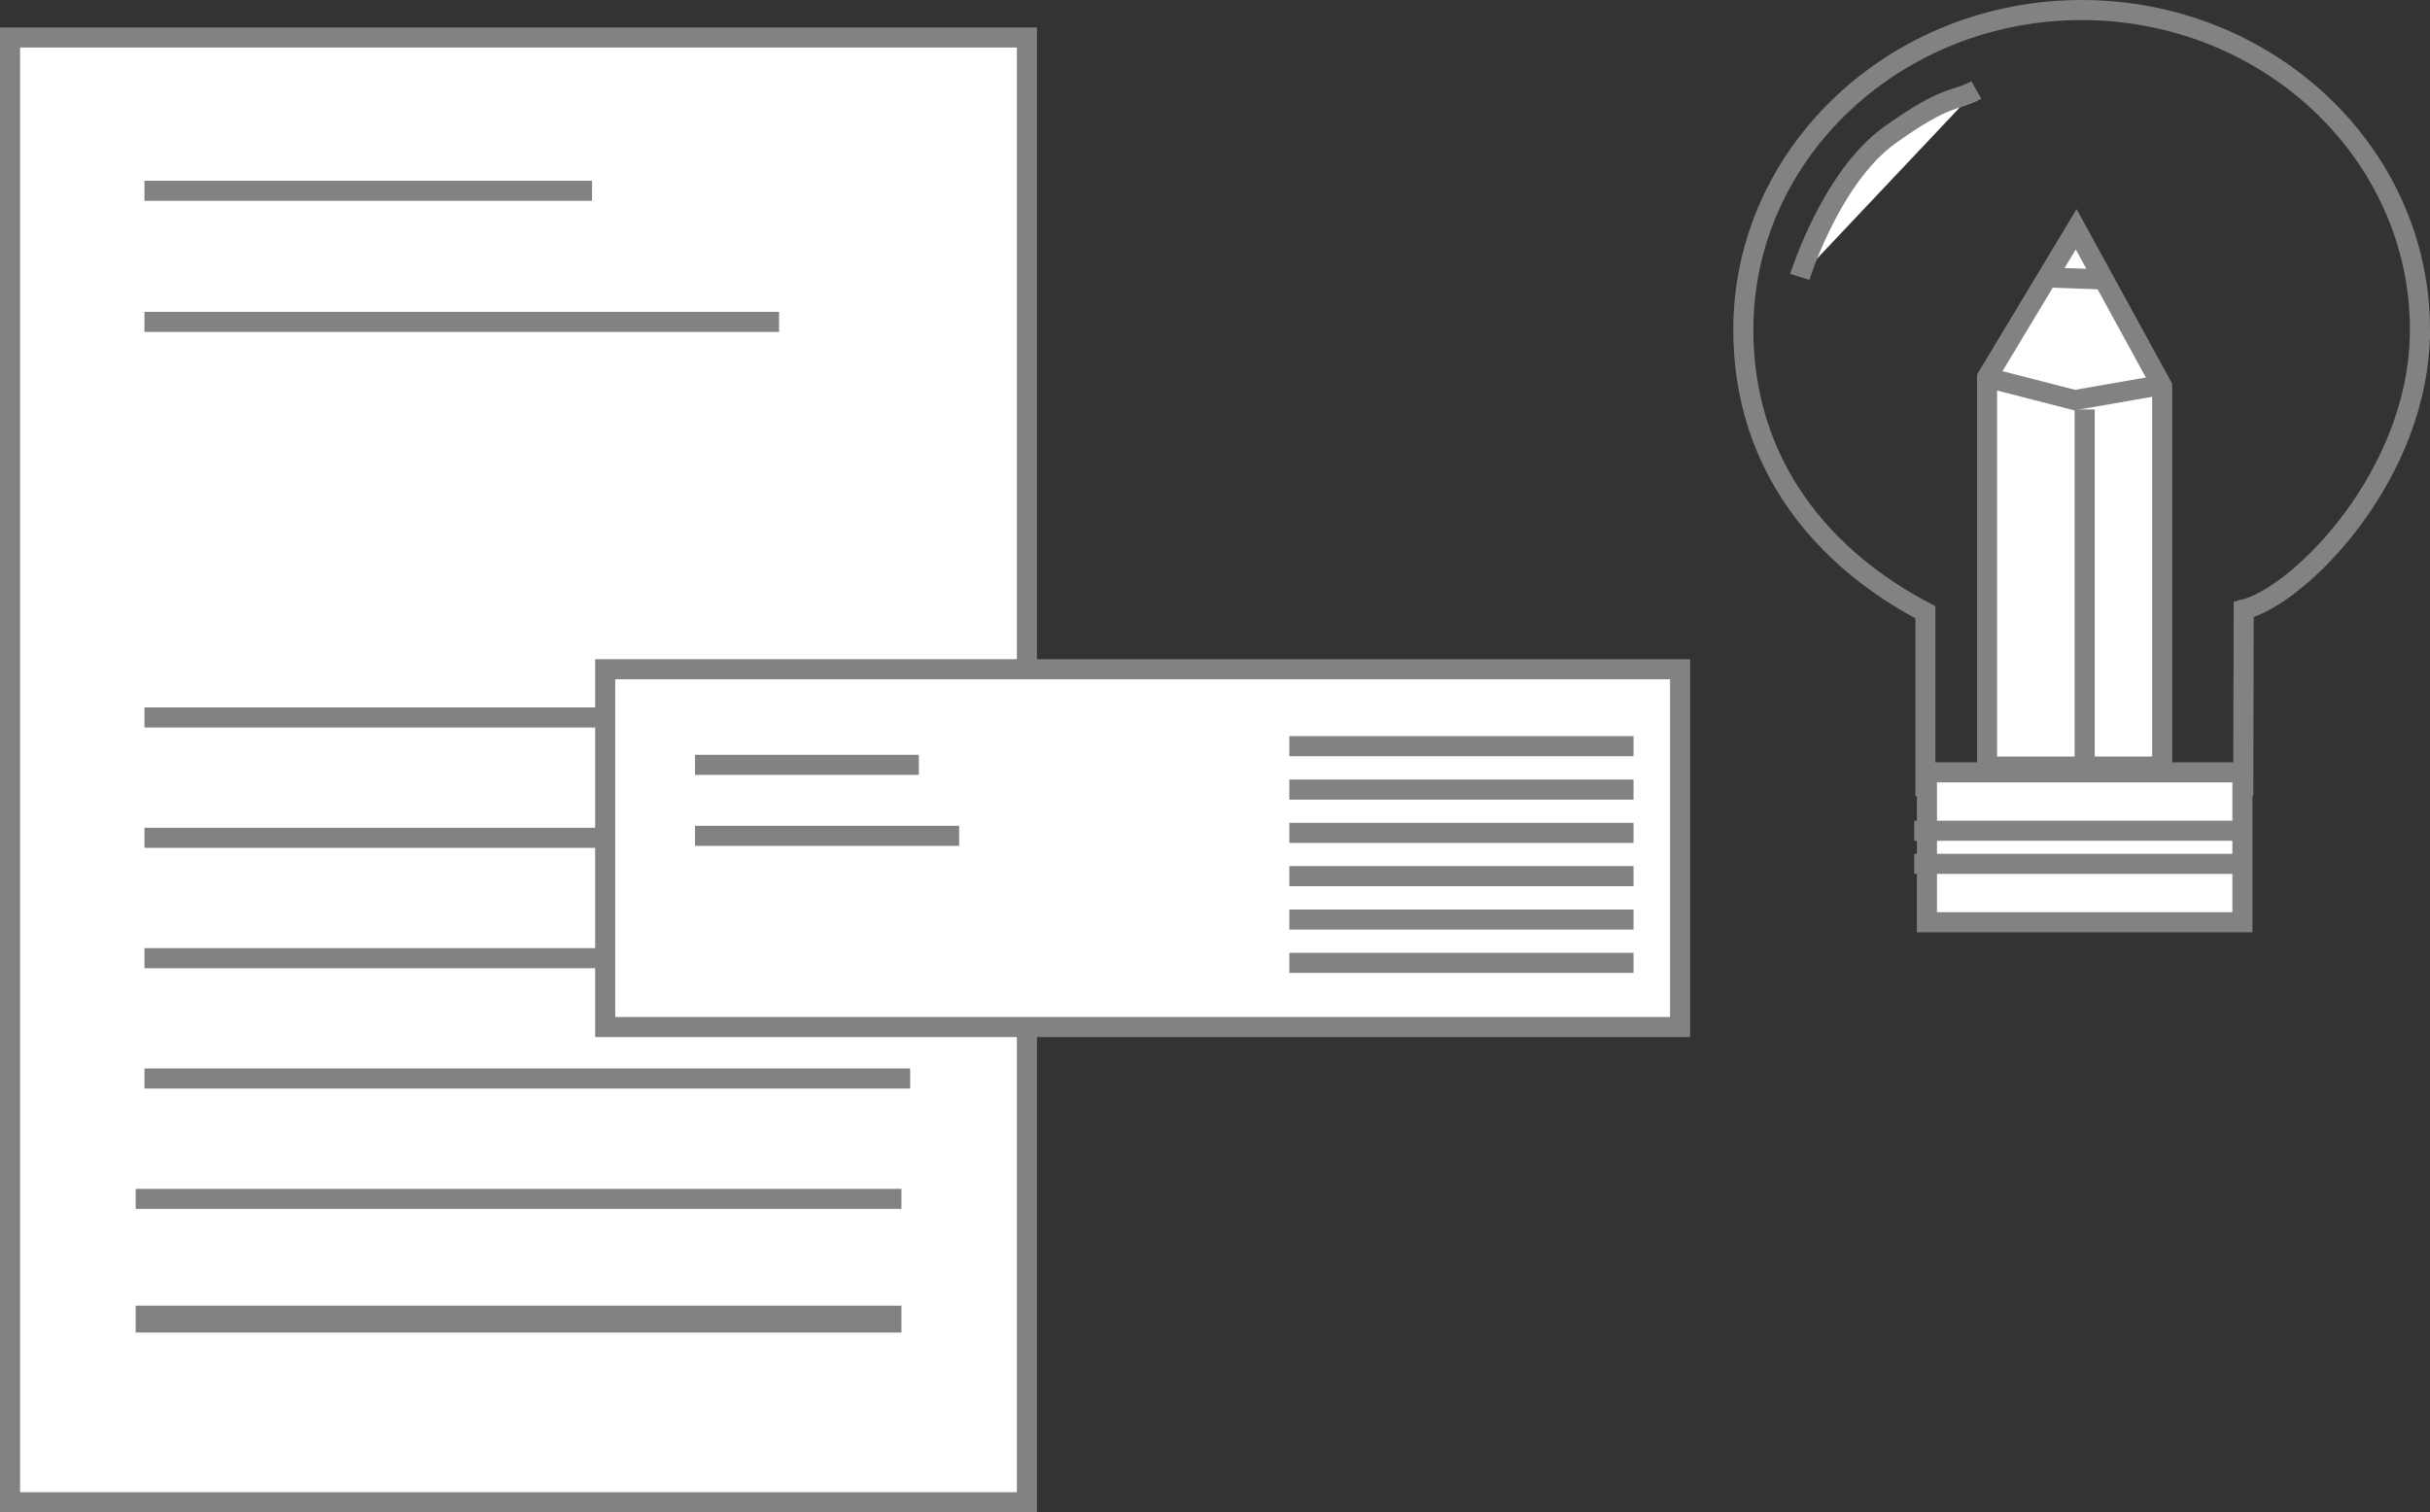 <?xml version="1.0" encoding="UTF-8"?>
<svg id="Livello_2" data-name="Livello 2" xmlns="http://www.w3.org/2000/svg" viewBox="0 0 171.77 106.93">
  <rect x="0" y="0" width="171.77" height="106.93" fill="#333333" stroke="none"/>
  <defs>
    <style>
      .cls-1, .cls-2 {
        stroke-width: 1.42px;
      }

      .cls-1, .cls-2, .cls-3 {
        fill: none;
        stroke: #838281;
      }

      .cls-2 {
        stroke-miterlimit: 10;
      }

      .cls-4 {
        fill: #fff;
      }

      .cls-3 {
        stroke-width: 1.9px;
      }
    </style>
  </defs>
  <g id="slide_apertuura" data-name="slide apertuura">
    <g>
      <rect class="cls-4" x=".71" y="2.65" width="71.88" height="103.57"/>
      <rect class="cls-1" x=".71" y="2.65" width="71.88" height="103.57"/>
      <line class="cls-1" x1="10.21" y1="13.49" x2="41.85" y2="13.49"/>
      <line class="cls-1" x1="10.21" y1="22.76" x2="55.07" y2="22.76"/>
      <line class="cls-1" x1="10.21" y1="50.73" x2="64.34" y2="50.73"/>
      <line class="cls-1" x1="10.21" y1="59.24" x2="64.34" y2="59.24"/>
      <line class="cls-1" x1="10.21" y1="67.75" x2="64.34" y2="67.75"/>
      <line class="cls-1" x1="10.21" y1="76.26" x2="64.34" y2="76.26"/>
      <line class="cls-1" x1="9.59" y1="84.77" x2="63.72" y2="84.77"/>
      <line class="cls-3" x1="9.59" y1="93.27" x2="63.72" y2="93.27"/>
      <rect class="cls-4" x="42.78" y="47.32" width="75.98" height="25.3"/>
      <rect class="cls-1" x="42.78" y="47.32" width="75.98" height="25.3"/>
      <line class="cls-1" x1="91.14" y1="52.76" x2="115.47" y2="52.76"/>
      <line class="cls-1" x1="91.14" y1="55.83" x2="115.47" y2="55.83"/>
      <line class="cls-1" x1="91.14" y1="58.89" x2="115.47" y2="58.89"/>
      <line class="cls-1" x1="91.14" y1="61.95" x2="115.47" y2="61.95"/>
      <line class="cls-1" x1="91.14" y1="65.02" x2="115.47" y2="65.02"/>
      <line class="cls-1" x1="91.14" y1="68.08" x2="115.47" y2="68.08"/>
      <line class="cls-1" x1="49.13" y1="54.08" x2="64.95" y2="54.08"/>
      <line class="cls-1" x1="49.13" y1="59.1" x2="67.8" y2="59.1"/>
      <path class="cls-4" d="M127.22,19.58s2.19-7.03,6.35-10.02c4.16-2.98,4.59-2.34,6.13-3.2"/>
      <path class="cls-2" d="M127.22,19.58s2.19-7.03,6.35-10.02c4.16-2.98,4.59-2.34,6.13-3.2"/>
      <polygon class="cls-4" points="140.46 54.2 140.46 26.68 146.76 16.21 152.84 27.32 152.84 54.2 140.46 54.2"/>
      <polygon class="cls-2" points="140.46 54.2 140.46 26.68 146.76 16.21 152.84 27.32 152.84 54.2 140.46 54.2"/>
      <line class="cls-2" x1="147.36" y1="55.09" x2="147.36" y2="28.95"/>
      <polyline class="cls-2" points="140.28 26.65 146.65 28.29 153.02 27.18"/>
      <path class="cls-2" d="M171.06,23.31c0,10.31-8.58,18.86-12.46,19.79l-.03,12.48h-22.47v-12.29c-7.03-3.67-12.87-10.23-12.87-19.98,0-12.48,10.75-22.6,23.92-22.6s23.91,10.12,23.91,22.6Z"/>
      <line class="cls-2" x1="144.5" y1="19.61" x2="148.91" y2="19.77"/>
      <rect class="cls-4" x="136.21" y="54.61" width="22.3" height="10.6"/>
      <rect class="cls-2" x="136.21" y="54.61" width="22.3" height="10.6"/>
      <line class="cls-2" x1="135.31" y1="61.08" x2="157.99" y2="61.08"/>
      <line class="cls-2" x1="135.31" y1="58.74" x2="157.99" y2="58.74"/>
    </g>
  </g>
</svg>